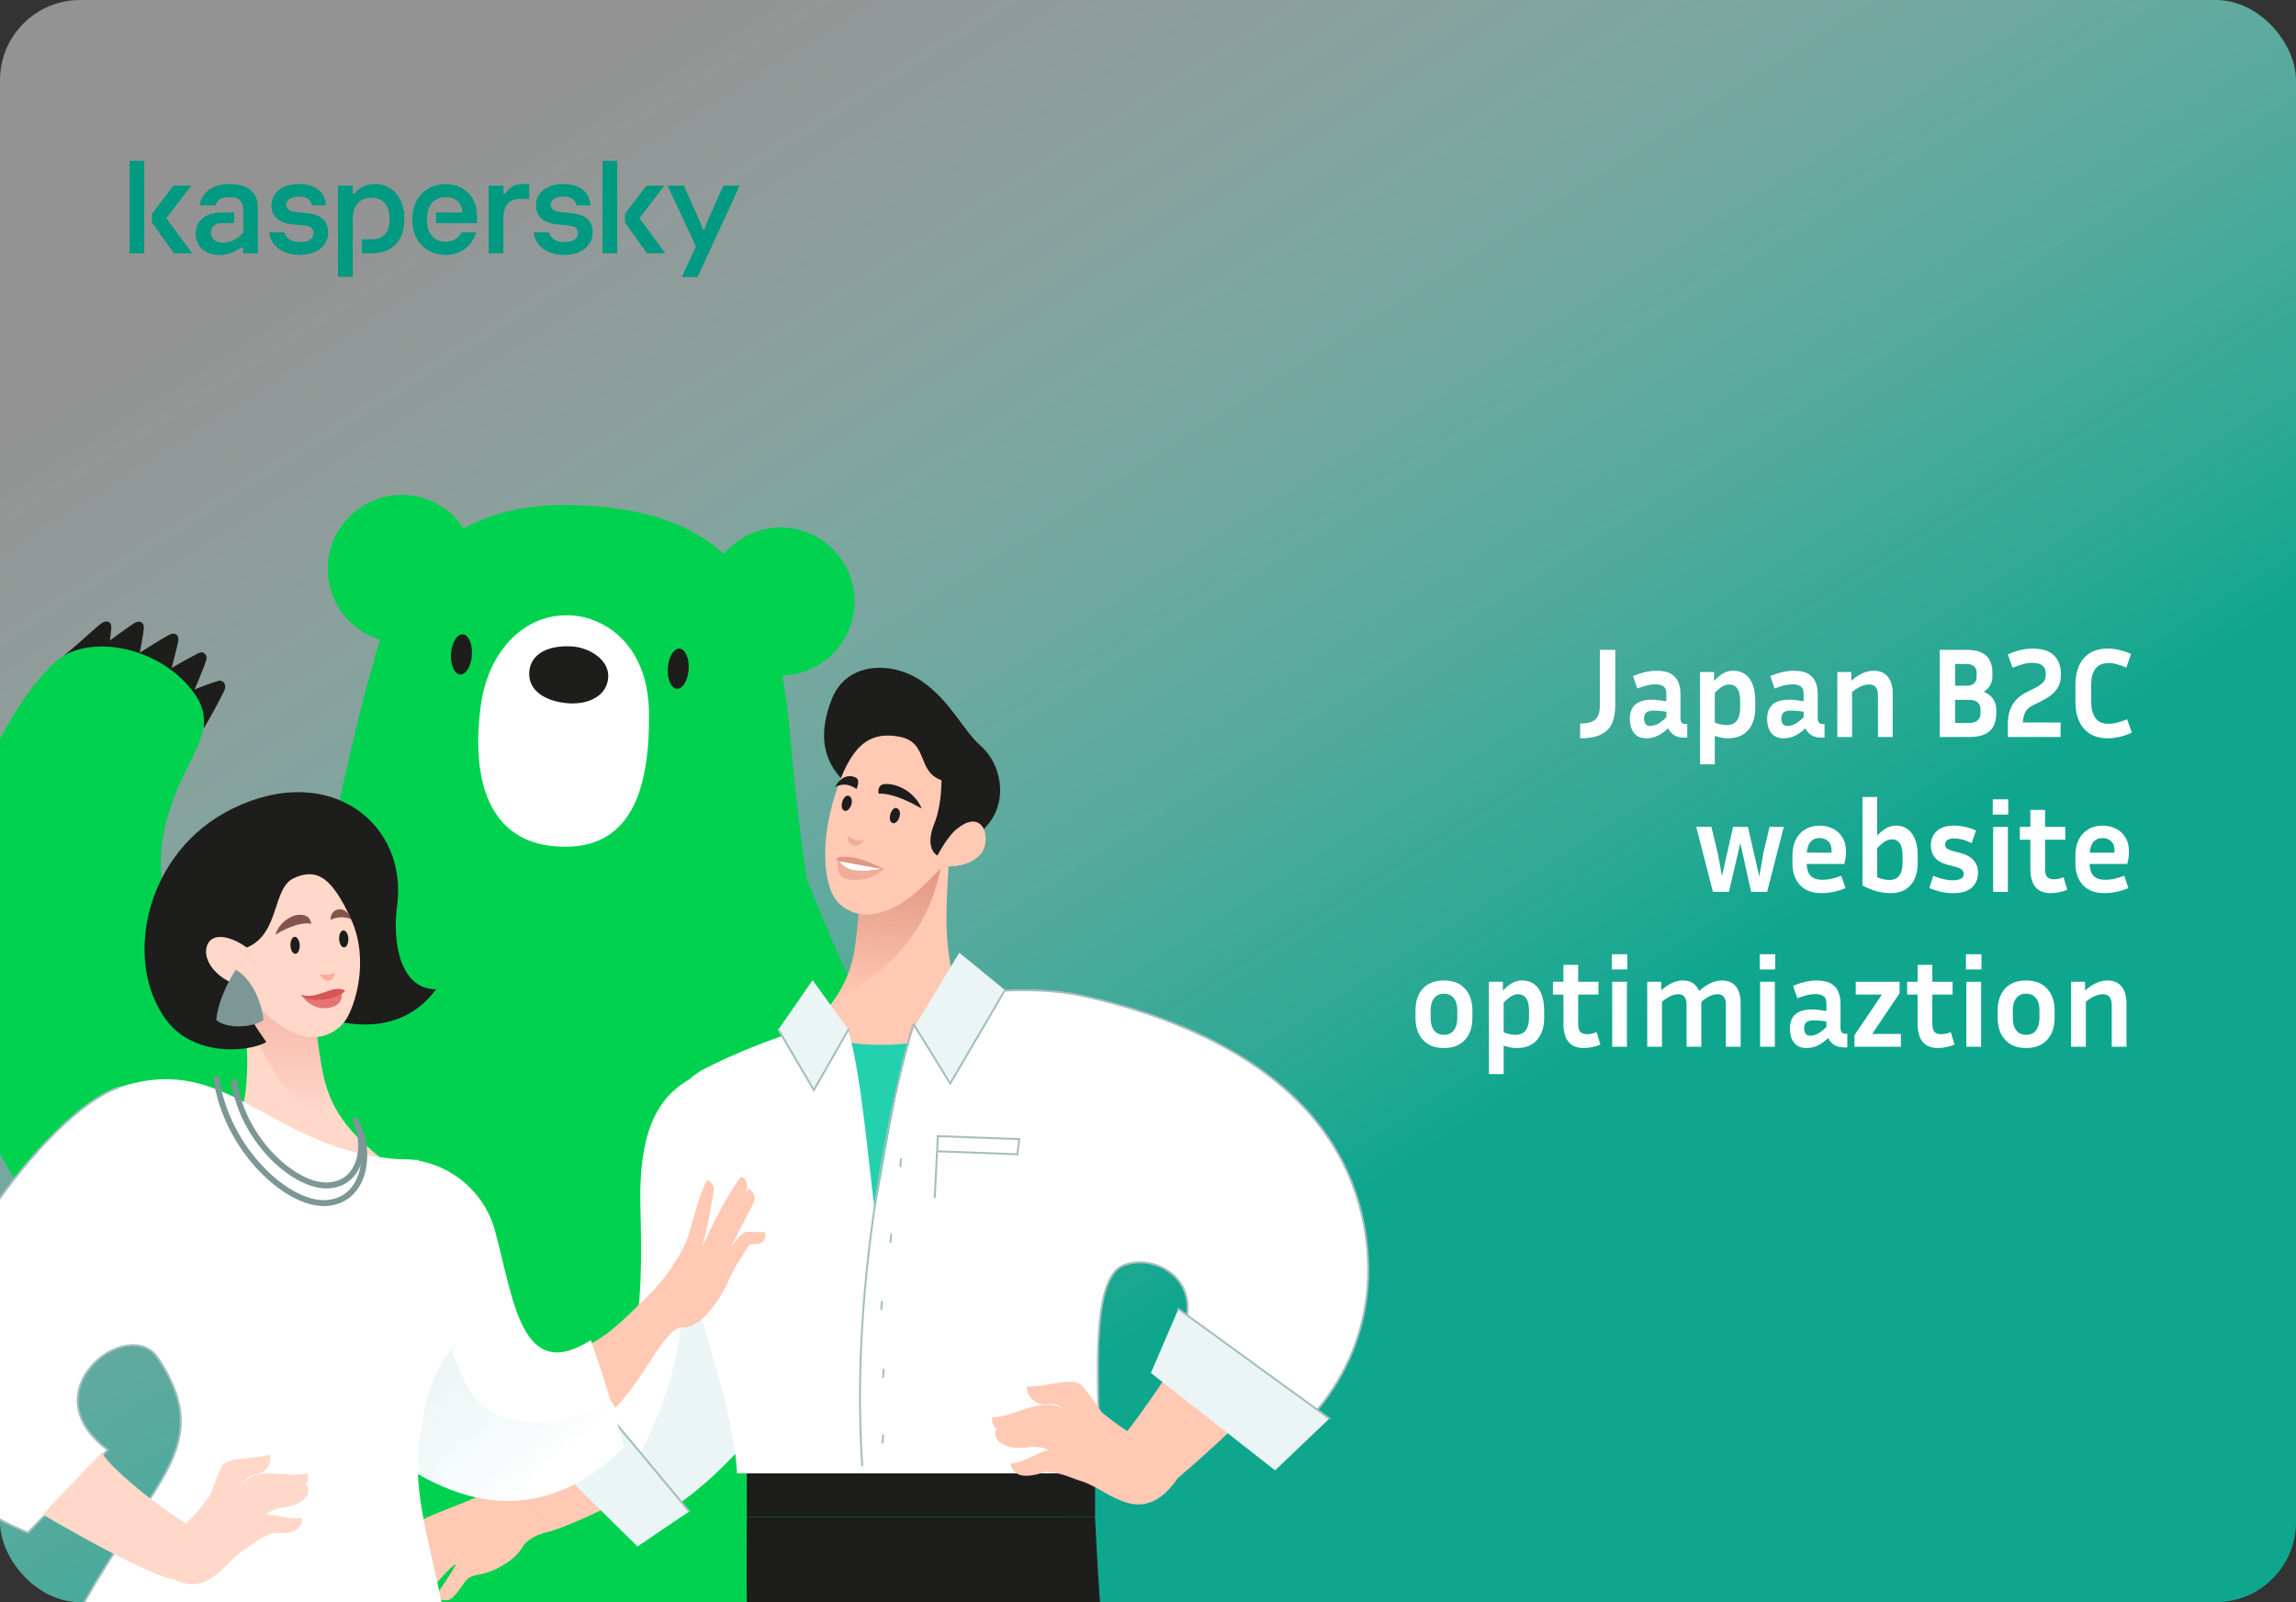 <svg width="430" height="300" viewBox="0 0 430 300" fill="none" xmlns="http://www.w3.org/2000/svg">
<rect x="0" y="0" width="430" height="300" fill="#333333" stroke="none"/>
<g clip-path="url(#clip0_1_14)">
<rect width="430" height="300" rx="15" fill="url(#paint0_linear_1_14)"/>
<g clip-path="url(#clip1_1_14)">
<path d="M74.045 120.345C81.666 120.998 88.376 115.345 89.032 107.716C89.688 100.088 84.039 93.371 76.418 92.718C68.797 92.064 62.087 97.717 61.431 105.346C60.775 112.974 66.424 119.691 74.045 120.345Z" fill="#00D250"/>
<path d="M179.699 391.168C179.699 395.821 176.674 397.195 172.167 397.195H124.793C118.867 397.195 114.306 394.453 115.218 388.063C115.232 387.942 115.251 387.809 115.265 387.677C116.037 381.156 118.941 368.545 112.174 362.491C109.87 360.492 106.168 359.405 102.433 359.358H102.312C98.537 359.384 94.774 360.464 92.443 362.491C85.677 368.55 88.581 381.168 89.348 387.677C89.362 387.802 89.381 387.93 89.395 388.056C90.314 394.443 85.746 397.186 79.82 397.186H32.446C27.939 397.186 24.907 395.814 24.907 391.16C24.907 386.507 28.277 378.468 36.327 373.149C36.5 373.035 36.661 372.922 36.82 372.808C37.133 372.581 37.445 372.349 37.739 372.102C44.612 366.409 40.2 355.434 37.085 337.38C33.871 318.745 33.608 301.342 33.615 285.318C33.795 281.226 34.056 277.251 34.347 273.467C37.81 229.59 53.846 191.055 60.944 161.062C65.626 141.262 67.055 133.906 69.887 124.205C72.348 114.8 76.341 105.831 84.152 100.673C90.184 96.327 98.506 93.859 110.528 94.731C122.56 95.441 130.496 98.975 135.901 104.074C142.965 110.21 145.758 119.625 146.966 129.271C148.498 139.258 148.145 144.734 151.153 164.849C155.712 195.322 166.782 229.586 170.244 273.467C170.545 277.259 170.791 281.218 170.976 285.311C170.99 301.328 170.718 318.743 167.506 337.38C164.394 355.434 159.989 366.404 166.86 372.102C167.154 372.349 167.459 372.583 167.779 372.808C167.938 372.929 168.106 373.035 168.271 373.149C176.322 378.475 179.699 386.516 179.699 391.168Z" fill="#00D250"/>
<path d="M150.099 258.195C161.207 270.821 166.346 302.432 169.098 310.276C170.749 314.989 179.607 315.794 187.723 311.903C192.377 309.67 195.873 306.745 197.985 302.924C199.558 300.078 200.444 292.646 200.235 288.733C199.769 261.575 193.049 238.443 171.8 204.76C161.846 188.975 160.778 188.445 151.158 164.856" fill="#00D250"/>
<path d="M150.099 258.196C161.207 270.821 166.346 302.432 169.098 310.276C170.749 314.989 179.607 315.794 187.723 311.903C192.377 309.67 195.873 306.745 197.985 302.925C199.558 300.078 200.444 292.646 200.235 288.733" stroke="#37B34A" stroke-width="1.107" stroke-miterlimit="10" stroke-linecap="round"/>
<path d="M145.008 126.438C152.63 127.092 159.339 121.439 159.995 113.81C160.651 106.182 155.003 99.465 147.381 98.811C139.76 98.158 133.05 103.811 132.394 111.439C131.741 119.068 137.387 125.785 145.008 126.438Z" fill="#00D250"/>
<path d="M11.909 122.784C13.603 121.555 18.183 117.235 19.069 116.664C20.045 116.037 20.938 116.423 20.848 117.571C20.758 118.72 20.343 121.998 20.343 121.998C18.001 121.801 15.372 121.742 11.909 122.784Z" fill="#1D1D1B"/>
<path d="M25.665 122.533C26.591 121.92 30.935 119.215 31.804 118.808C32.673 118.398 33.49 118.834 33.398 119.809C33.315 120.695 32.209 124.906 31.934 125.74C30.361 124.563 27.609 123.272 25.665 122.533Z" fill="#1D1D1B"/>
<path d="M18.752 121.275C19.633 120.591 24.438 117.079 25.276 116.61C26.108 116.136 26.96 116.508 26.937 117.491C26.92 118.381 26.122 122.661 25.921 123.513C24.263 122.455 20.743 121.863 18.752 121.275Z" fill="#1D1D1B"/>
<path d="M31.254 125.692C32.202 124.904 36.126 122.843 37.076 122.344C38.227 121.737 38.868 122.734 38.648 123.54C38.433 124.35 36.593 128.916 36.041 129.877C34.826 128.426 32.711 126.562 31.254 125.692Z" fill="#1D1D1B"/>
<path d="M34.837 129.754C37.481 128.625 39.847 127.796 40.886 127.483C41.594 127.275 42.611 127.961 41.962 129.394C41.313 130.827 38.854 135.284 38.163 136.381C38.331 134.517 37.13 131.912 34.837 129.754Z" fill="#1D1D1B"/>
<path d="M60.947 161.062C55.731 179.068 44.681 184.584 38.002 178.543C28.026 169.517 28.13 157.54 34.911 144.109C38.054 137.885 39.899 134.337 35.984 129.276C30.106 121.678 18.605 118.933 11.909 122.786C5.214 126.64 -12.795 154.433 -9.97 182.526C-7.144 210.62 5.235 227.118 23.209 246.411C29.731 253.411 36.062 258.193 34.511 271.52C52.977 285.851 72.232 190.467 60.947 161.062Z" fill="#00D250"/>
<path d="M107.179 115.239C112.733 115.604 121.437 120.159 121.55 133.687C121.671 148.105 118.085 159.405 104.337 158.502C90.096 157.567 88.445 143.515 90.065 131.958C91.437 122.127 98.056 114.64 107.179 115.239Z" fill="white"/>
<path d="M107.203 121.047C110.161 121.241 114.135 123.406 113.908 126.852C113.68 130.298 110.258 131.937 106.502 131.69C102.634 131.437 98.871 129.592 99.117 125.862C99.34 122.401 102.705 120.751 107.203 121.047Z" fill="#1D1D1B"/>
<path d="M127.268 121.449C128.351 121.52 129.111 123.261 128.976 125.336C128.838 127.41 127.851 129.035 126.776 128.966C125.693 128.895 124.933 127.155 125.068 125.08C125.205 123.003 126.193 121.378 127.268 121.449ZM84.469 122.411C84.332 124.486 85.099 126.226 86.177 126.297C87.255 126.368 88.242 124.744 88.377 122.667C88.514 120.592 87.747 118.851 86.67 118.78C85.592 118.711 84.604 120.336 84.469 122.411Z" fill="#1D1D1B"/>
<path d="M205.085 275.458H139.874V284.071H205.085V275.458Z" fill="#1D1D1B"/>
<path d="M139.874 284.071C139.874 284.071 139.825 286.852 139.825 295.538C139.825 304.225 140.821 346.538 141.584 357.353C143.946 390.771 167.853 468.237 167.853 468.237H184.365C184.365 468.237 172.036 392.678 171.446 384.274C171.015 378.135 169.391 335.858 168.948 315.778C171.347 322.435 186.1 387.535 188.708 397.009C191.895 408.587 214.546 471.915 214.546 471.915H231.095C231.095 471.915 223.91 435.471 215.642 395.2C208.911 362.41 208.419 323.69 207.705 318.559C206.131 307.264 205.085 284.071 205.085 284.071H139.874Z" fill="#1D1D1B"/>
<path d="M191.178 193.219C181.258 202.561 158.58 206.159 145.811 197.532C149.779 194.094 153.413 191.111 156.066 187.419C158.151 184.538 159.639 181.221 160.186 176.938C160.239 176.551 160.29 176.185 160.328 175.84C160.977 170.532 160.968 168.326 160.98 163.155C160.989 162.873 161.009 162.591 161.037 162.332C161.782 156.849 170.021 155.746 174.602 157.952C175.453 158.351 176.161 158.865 176.693 159.48C177.352 160.24 177.708 161.174 177.643 162.258C177.322 167.668 177.124 171.749 177.337 174.981C178.01 185.345 180.64 191.101 191.178 193.219Z" fill="#FFC9B4"/>
<path d="M176.651 159.475C174.591 176.947 163.038 183.46 156.055 187.429C158.139 184.548 159.627 181.23 160.174 176.947C160.228 176.56 160.279 176.195 160.317 175.85C160.933 170.538 160.738 168.334 160.968 163.165C160.977 162.882 160.997 162.6 161.026 162.342C161.77 156.858 170.01 155.755 174.591 157.961C175.409 158.356 176.128 158.872 176.651 159.475Z" fill="url(#paint1_linear_1_14)"/>
<path d="M181.244 157.869C184.314 155.424 186.363 153.526 187.086 150.113C187.809 146.7 186.779 142.381 183.563 139.554C180.348 136.727 178.121 131.389 172.678 127.579C167.234 123.769 158.635 123.769 155.805 130.845C152.974 137.921 154.717 142.275 156.893 144.996C159.07 147.718 160.159 147.282 162.914 147.913C169.113 149.333 165.854 159.818 170.495 161.468C175.136 163.119 178.192 160.3 181.244 157.869Z" fill="#1D1D1B"/>
<path d="M176.321 146.086C171.589 144.453 174.001 138.917 168.324 137.921C162.646 136.924 159.202 139.688 156.326 149.046C153.45 158.404 154.595 164.98 155.987 167.589C157.574 170.592 160.942 171.613 163.735 171.129C168.168 170.357 171.644 167.486 176.562 162.154C179.393 162.533 183.628 161.503 184.441 158.416C185.254 155.33 183.279 151.773 179.08 155.311C177.301 156.807 175.565 160.203 175.565 160.203C173.829 159.136 174.041 156.459 174.913 154.396C175.837 152.208 176.321 149.046 176.321 146.086Z" fill="#FFC9B4"/>
<path d="M156.945 161.006C156.945 161.006 156.146 164.1 158.721 164.627C161.296 165.153 163.75 164.272 165.589 162.775C165.589 162.775 162.212 162.424 160.005 161.973C157.797 161.521 156.945 161.006 156.945 161.006Z" fill="#F0AD9A"/>
<path d="M157.135 161.014C157.135 161.014 157.361 160.931 160.081 161.271C162.802 161.612 165.044 162.632 165.044 162.632C165.044 162.632 161.934 163.326 159.816 162.892C157.699 162.459 157.135 161.014 157.135 161.014Z" fill="white"/>
<path d="M156.577 160.931C156.882 160.376 157.471 160.305 159.532 160.535C161.593 160.765 163.984 161.975 165.773 162.813C165.773 162.813 161.881 162.165 159.858 161.751C157.835 161.337 157.062 161.371 156.577 160.931Z" fill="#E09782"/>
<path d="M158.8 156.46C158.8 156.46 159.158 156.942 160.08 157.218C161.063 157.459 161.872 157.274 161.872 157.274C161.872 157.274 161.001 158.671 159.756 158.298C158.48 157.862 158.8 156.46 158.8 156.46Z" fill="#F0AD9A"/>
<path d="M168.01 151.342C169.292 152.039 168.014 154.657 167.061 154.067C166.069 153.459 167.059 150.848 168.01 151.342Z" fill="#1D1D1B"/>
<path d="M159.002 149.037C160.283 149.734 159.005 152.352 158.052 151.762C157.06 151.153 158.051 148.543 159.002 149.037Z" fill="#1D1D1B"/>
<path d="M172.616 151.374C170.326 150.132 167.226 148.508 164.542 148.603C164.402 147.861 164.582 146.876 165.692 146.81C168.337 146.652 171.398 148.521 172.616 151.374Z" fill="#1D1D1B"/>
<path d="M160.252 145.593C161.068 145.983 160.61 147.166 160.442 147.724C159.035 146.887 158.046 146.595 156.41 147.344C157.361 145.556 158.848 144.923 160.252 145.593Z" fill="#1D1D1B"/>
<path d="M210.572 268.691C210.572 268.691 218.508 258.771 227.751 242.7C233.193 246.892 243.507 254.827 243.507 254.827C243.507 254.827 231.762 267.473 219.617 277.572C217.019 275.148 210.572 268.691 210.572 268.691Z" fill="#FFC9B4"/>
<path d="M96.513 277.004C91.962 279.55 82.166 283.16 80.093 284.106C78.02 285.052 77.299 286.207 76.056 288.397C74.814 290.587 71.845 294.41 69.451 296.993C70.192 297.514 70.913 297.832 71.621 297.901C71.164 298.457 70.712 298.974 70.295 299.427C71.926 300.572 73.422 300.792 75.043 299.397C76.448 300.261 77.761 300.359 79.173 299.138C81.119 297.457 83.848 293.536 85.521 292.804C84.399 294.76 82.832 297.154 81.466 298.946C83.008 299.819 84.034 300.05 85.262 298.576C87.459 295.941 87.033 295.246 89.831 294.768C92.629 294.289 96.361 292.172 97.795 289.73C99.229 287.287 103.102 286.72 103.102 286.72L96.513 277.004Z" fill="#FFC9B4"/>
<path d="M96.513 277.004C91.962 279.55 82.166 283.16 80.093 284.106C78.02 285.052 77.299 286.207 76.056 288.397C74.814 290.587 71.845 294.41 69.451 296.993C70.192 297.514 70.913 297.832 71.621 297.901C71.164 298.457 70.712 298.974 70.295 299.427C71.926 300.572 73.422 300.792 75.043 299.397C76.448 300.261 77.761 300.359 79.173 299.138C81.119 297.457 83.848 293.536 85.521 292.804C84.399 294.76 82.832 297.154 81.466 298.946C83.008 299.819 84.034 300.05 85.262 298.576C87.459 295.941 87.033 295.246 89.831 294.768C92.629 294.289 96.361 292.172 97.795 289.73C99.229 287.287 103.102 286.72 103.102 286.72L96.513 277.004Z" fill="#FFC9B4"/>
<path d="M96.555 288.327C92.486 293.205 88.006 291.206 86.045 291.572C84.083 291.938 82.018 294.196 80.297 294.66C77.673 295.372 76.563 293.167 76.563 293.167C78.789 291.72 80.275 289.645 82.462 287.817C83.968 286.559 87.977 282.923 92.192 281.715C96.427 280.497 99.201 285.159 96.555 288.327Z" fill="#FFC9B4"/>
<path d="M96.513 277.005C96.513 277.005 105.802 270.899 112.656 263.713C117.425 271.137 121.843 277.807 121.843 277.807C121.843 277.807 111.528 283.976 103.098 286.735C100.565 282.998 96.513 277.005 96.513 277.005Z" fill="#FFC9B4"/>
<path d="M155.366 238.478C154.234 254.626 136.843 277.417 121.206 285.094L113.804 281.363L105.651 270.206C119.941 259.319 120.468 246.923 119.941 225.911C119.498 208.413 125.148 202.678 134.307 199.973C138.386 198.768 141.731 198.889 144.46 199.993C155.18 204.321 156.391 223.878 155.366 238.478Z" fill="white"/>
<path d="M155.367 238.477C154.234 254.625 136.843 277.416 121.206 285.093L113.804 281.362C123.81 268.77 130.118 249.598 127.293 233.435C123.885 213.891 128.452 201.121 144.461 199.992C155.18 204.32 156.391 223.877 155.367 238.477Z" fill="#EBF5F5"/>
<path d="M129.084 283.008L119.394 289.568L99.916 270.409L109.02 258.922L129.084 283.008Z" fill="#EBF5F5"/>
<path d="M109.02 258.922L129.084 283.007" stroke="#A5BEBE" stroke-width="0.369" stroke-miterlimit="10" stroke-linecap="round"/>
<path d="M152.742 193.636C163.57 197.573 175.71 194.867 180.426 193.021C174.52 217.137 164.841 239.161 160.74 247.158C157.254 232.394 150.774 201.019 152.742 193.636Z" fill="#23D1AE"/>
<path d="M132.047 200.074C137.549 197.26 144.029 194.685 150.891 192.506C153.42 191.702 156.427 192.506 158.888 193.196C161.225 200.216 162.898 220.033 163.81 226.417C165.159 220.681 167.708 201.715 171.192 192.506C173.038 190.736 177.826 186.395 179.805 186.162C188.542 185.132 196.554 185.111 202.568 186.43C224.837 191.314 250.547 203.04 255.468 229.493C259.932 253.486 243.779 267.02 243.779 267.02L220.402 251.025C226.554 241.182 217.326 234.414 210.559 236.875C203.792 239.337 205.922 260.263 205.922 275.882C196.78 275.882 138.04 275.882 138.04 275.882C136.748 251.605 112.795 209.925 132.047 200.074Z" fill="white"/>
<path d="M205.922 275.882C205.922 260.263 203.792 239.337 210.559 236.875C217.326 234.414 226.554 241.182 220.402 251.025L243.779 267.02C243.779 267.02 259.932 253.486 255.468 229.493C250.547 203.04 224.837 191.314 202.568 186.43C196.554 185.111 188.542 185.132 179.805 186.162" stroke="#A5BEBE" stroke-width="0.369"/>
<path d="M152.187 183.544L158.894 192.782L152.419 204.112L145.768 192.782L152.187 183.544Z" fill="#EBF5F5"/>
<path d="M171.198 192.406L178.12 202.36L188.213 185.39L179.657 178.393L171.198 192.406Z" fill="#EBF5F5"/>
<path d="M158.894 192.782L152.419 204.112L145.768 192.782" stroke="#A5BEBE" stroke-width="0.369" stroke-miterlimit="10" stroke-linecap="round"/>
<path d="M175.497 215.571L190.539 216.131L190.88 213.298L175.641 212.733L175.067 224.149" stroke="#A5BEBE" stroke-width="0.369" stroke-miterlimit="10" stroke-linecap="round"/>
<path d="M168.738 217.014L168.636 218.383M166.892 231.163L166.79 232.532M165.166 243.751L165.064 245.12M165.487 256.478L165.385 257.846M165.383 268.749L165.281 270.118" stroke="#A5BEBE" stroke-width="0.369" stroke-miterlimit="10" stroke-linecap="round"/>
<path d="M188.214 185.389L177.966 202.864L171.151 191.853C171.11 191.786 171.014 191.78 170.991 191.856C170.122 194.807 158.764 234.292 161.481 274.395" stroke="#A5BEBE" stroke-width="0.369" stroke-miterlimit="10" stroke-linecap="round"/>
<path d="M220.7 245.091L215.544 257.083L238.796 275.317L248.975 265.622L220.7 245.091Z" fill="#EBF5F5"/>
<path d="M220.7 245.091L248.975 265.622" stroke="#A5BEBE" stroke-width="0.369" stroke-linecap="round"/>
<path d="M212.417 268.69C209.956 267.46 206.265 264.384 206.265 264.384C206.352 265.802 198.674 275.686 202.574 277.303C206.473 278.92 206.88 279.764 209.956 280.994C213.032 282.225 217.22 282.663 221.526 275.281L212.417 268.69Z" fill="#FFC9B4"/>
<path d="M209.742 269.891C208.957 268.14 204.585 261.751 202.795 259.623C200.997 257.491 195.998 259.852 192.315 259.608C192.197 261.387 193.916 263.351 196.412 262.899C198.908 262.448 201.519 266.036 202.908 268.263C205.004 271.612 209.742 269.891 209.742 269.891Z" fill="#FFC9B4"/>
<path d="M198.689 263.559C194.41 261.646 190.077 265.405 185.77 265.405C185.77 268.481 188.846 269.096 193.152 267.865C197.458 266.635 199.063 269.52 201.096 270.601C203.129 271.683 206.668 271.769 208.94 269.786C206.112 267.721 202.124 265.103 198.689 263.559Z" fill="#FFC9B4"/>
<path d="M199.294 267.809C195.017 265.887 189.53 267.809 186.454 267.809C185.795 270.344 189.53 271.589 192.606 270.974C195.683 270.359 198.863 272.923 200.905 273.997C202.938 275.078 206.476 275.165 208.749 273.182C205.912 271.116 202.738 269.353 199.294 267.809Z" fill="#FFC9B4"/>
<path d="M189.247 274.083C192.939 273.695 195.445 270.732 198.275 271.499C201.106 272.257 207.117 274.083 207.117 274.083C205.998 275.025 206.597 278.178 203.521 277.563C200.445 276.948 200.352 276.102 196.015 275.54C192.324 276.771 189.863 276.771 189.247 274.083Z" fill="#FFC9B4"/>
<path d="M60.382 200.494C62.162 210.271 68.523 214.681 75.934 220.463C63.52 229.826 43.786 227.41 33.294 218.533C43.786 215.832 46.13 209.885 46.302 199.421C46.352 196.155 45.93 192.053 45.322 186.628C44.544 179.688 58.395 177.972 58.859 186.642C59.153 192.21 59.26 194.361 60.382 200.494Z" fill="#FFD8C9"/>
<path d="M60.147 199.193C59.246 194.025 59.132 191.795 58.86 186.649C58.403 177.979 44.551 179.695 45.323 186.635C46.674 194.761 55.537 208.541 58.817 208.541C62.098 208.541 60.611 202.037 60.147 199.193Z" fill="url(#paint2_linear_1_14)"/>
<path d="M74.371 169.608C73.453 176.34 74.892 185.241 81.666 185.241C75.935 193.057 66.925 192.617 60.673 190.532C54.42 188.448 47.124 177.505 46.082 184.279C45.249 189.699 48.838 193.404 49.88 195.141C46.407 197.052 36.251 197.878 31.122 190.973C22.935 179.949 27.169 159.365 43.628 151.371C61.865 142.512 76.456 154.325 74.371 169.608Z" fill="#1D1D1B"/>
<path d="M45.031 184.6C47.369 188.059 52.213 192.72 56.572 193.959C59.328 194.741 62.837 193.815 64.753 190.973C66.413 188.506 69.287 179.925 65.767 172.163C62.128 164.139 59.28 162.526 55.091 164.398C50.903 166.269 52.486 174.819 46.233 177.425C42.188 174.572 38.924 174.881 38.612 177.809C38.327 180.431 41.001 183.515 45.031 184.6Z" fill="#FFD8C9"/>
<path d="M62.726 182.1C62.108 182.467 61.321 182.608 59.869 182.478C60.049 182.811 60.707 183.728 61.539 183.683C62.275 183.643 62.689 182.519 62.726 182.1Z" fill="#FBAB9C"/>
<path d="M62.073 188.595C64.066 188 63.954 186.991 64.016 185.885C63.12 186.097 62.856 186.635 61.573 186.836C60.696 186.974 57.878 187.295 56.351 186.245C57.642 188.099 59.759 189.286 62.073 188.595Z" fill="#E87373"/>
<path d="M60.873 185.756C60.095 186.041 57.806 186.877 56.351 186.246C57.383 187.603 60.556 187.258 61.795 186.934C63.034 186.611 64.168 186.086 64.641 185.567C63.689 184.73 61.914 185.375 60.873 185.756Z" fill="#D75555"/>
<path d="M55.421 171.365C54.443 171.516 52.142 172.85 51.599 175.029C53.756 173.577 56.974 172.52 58.302 173.012C58.01 171.103 56.399 171.213 55.421 171.365Z" fill="#83544D"/>
<path d="M63.669 170.262C64.547 170.264 65.421 170.98 65.767 172.125C64.541 171.55 62.961 171.69 61.905 172.26C61.911 170.83 62.791 170.26 63.669 170.262Z" fill="#83544D"/>
<path d="M54.398 177.038C54.365 176.159 54.727 175.435 55.204 175.419C55.681 175.404 56.096 176.104 56.128 176.983C56.161 177.862 55.8 178.586 55.322 178.602C54.846 178.616 54.431 177.916 54.398 177.038Z" fill="#1D1D1B"/>
<path d="M63.511 175.832C63.477 174.954 63.839 174.229 64.317 174.214C64.793 174.198 65.209 174.898 65.241 175.778C65.274 176.656 64.912 177.381 64.435 177.396C63.958 177.41 63.543 176.71 63.511 175.832Z" fill="#1D1D1B"/>
<path d="M40.501 190.972C40.918 186.804 43.28 182.983 44.148 181.593C46.233 182.635 48.838 186.283 49.359 190.972C47.275 192.536 42.168 192.64 40.501 190.972Z" fill="#7D9696"/>
<path d="M78.718 289.119C83.36 297.217 85.254 310.223 83.692 328.724C82.994 336.921 74.553 367.309 63.884 398.306C53.604 428.173 45.494 458.826 45.494 458.826H33.696C34.627 447.848 34.782 431.541 38.083 410.625C39.39 402.361 42.548 395.115 43.888 386.951C47.688 363.808 52.296 337.664 52.673 334.274C52.939 331.903 53.803 325.411 51.067 325.411C49.505 325.411 47.167 329.577 45.118 334.008C44.431 335.481 36.576 354.979 28.689 379.107C26.329 386.319 21.964 395.248 19.571 402.826C9.213 435.695 1.525 466.969 1.525 466.969H-10.273C-9.941 459.026 -9.553 438.609 -6.762 417.228C-5.731 409.351 -2.452 402.937 -1.477 394.683C1.769 367.287 8.305 339.979 9.789 327.184C11.672 310.832 24.435 289.119 24.435 289.119H78.718Z" fill="#FFCDC5"/>
<path d="M108.649 252.466C113.486 250.885 117.937 245.911 121.199 242.813C124.459 239.713 127.893 234.72 129.007 231.124C130.124 227.53 130.9 223.753 132.41 221.033C133.229 221.228 133.884 221.958 133.668 223.139C133.258 225.393 132.982 226.868 132.788 228.015C132.592 229.158 131.701 232.878 131.47 233.561C133.263 229.668 136.339 223.38 138.801 220.327C139.63 220.528 139.945 221.454 139.917 222.285C139.893 222.996 139.577 223.593 139.577 223.593L140.233 222.548C140.233 222.548 141.884 223.587 141.155 225.203C140.359 226.962 137.87 231.274 136.901 233.549C138.234 231.543 139.005 231.079 139.69 230.639C140.499 230.634 142.431 230.722 143.24 230.717C143.686 231.947 142.844 232.584 142.345 232.8C141.617 233.123 140.648 232.811 140.313 233.146C139.627 234.249 137.451 237.307 136.475 239.726C135.5 242.145 131.653 248.702 127.902 248.57C124.463 248.448 121.388 257.202 115.237 263.638L108.649 252.466Z" fill="#FFC9B4"/>
<path d="M92.664 230.295C89.371 218.355 73.623 211.423 61.983 223.032C50.343 234.64 62.575 266.913 78.41 276.061C94.244 285.21 107.189 280.714 116.881 270.949C116.881 270.949 113.587 259.009 110.639 250.931C97.489 259.338 96.165 242.987 92.664 230.295Z" fill="white"/>
<path fill-rule="evenodd" clip-rule="evenodd" d="M114.467 262.64C108.696 265.405 98.208 268.542 91.4 263.954C86.894 260.917 85.107 254.487 83.18 247.559C81.059 239.929 78.77 231.694 72.495 226.718C68.566 224.578 64.814 223.658 61.33 223.733C50.821 235.888 62.883 267.091 78.41 276.061C94.244 285.21 107.189 280.714 116.881 270.949C116.881 270.949 115.87 267.283 114.467 262.64Z" fill="url(#paint3_linear_1_14)"/>
<path fill-rule="evenodd" clip-rule="evenodd" d="M83.18 247.559C85.107 254.487 86.894 260.917 91.4 263.954C98.208 268.542 108.696 265.405 114.467 262.64C115.87 267.283 116.881 270.949 116.881 270.949C107.189 280.714 94.244 285.21 78.41 276.061C62.883 267.091 50.821 235.888 61.33 223.733C64.814 223.658 68.566 224.578 72.495 226.718C78.77 231.694 81.059 239.929 83.18 247.559Z" fill="url(#paint4_linear_1_14)"/>
<path d="M70.586 402.756C99.39 312.468 76.173 294.743 78.415 271.479C80.656 248.214 88.866 255.969 84.988 242.121C83.184 235.676 78.415 228.272 78.415 217.195C50.986 217.195 43.945 196.31 22.198 203.64C8.769 208.166 -16.022 242.121 -14.716 260.4C-13.411 278.679 -1.422 284.219 5.225 286.988L20.181 271.479C5.225 260.4 24.173 246.093 29.597 254.307C48.984 283.664 -3.638 279.787 -8.069 402.756H70.586Z" fill="white"/>
<path d="M70.587 402.756H-8.069C-3.638 279.787 48.984 283.664 29.597 254.307C24.173 246.093 5.225 260.4 20.181 271.478L5.225 286.988C-1.422 284.218 -13.411 278.679 -14.716 260.4C-16.022 242.121 8.769 208.166 22.198 203.64" stroke="#A5BEBE" stroke-width="0.369"/>
<path d="M43.857 202.571C45.518 213.649 55.378 222.401 61.582 221.958C67.785 221.515 68.783 214.203 66.567 209.772" stroke="#7D9696" stroke-width="1.107" stroke-linecap="round"/>
<path d="M40.533 202.017C42.468 215.3 53.949 225.794 61.172 225.262C68.396 224.731 69.557 215.964 66.977 210.651" stroke="#7D9696" stroke-width="1.107" stroke-linecap="round"/>
<path d="M35.152 284.946C37.003 283.299 39.491 279.76 39.491 279.76C39.747 281.013 48.739 287.806 45.728 290.126C42.717 292.445 42.561 293.274 40.175 295.065C37.79 296.856 34.252 298.218 28.778 292.81L35.152 284.946Z" fill="#FFD8C9"/>
<path d="M37.759 285.362C38.031 283.656 40.334 277.077 41.392 274.808C42.454 272.533 47.354 273.413 50.498 272.338C51.018 273.857 49.984 275.967 47.708 276.16C45.433 276.353 44.004 280.084 43.319 282.345C42.281 285.748 37.759 285.362 37.759 285.362Z" fill="#FFD8C9"/>
<path d="M45.883 277.267C49.155 274.6 53.803 276.852 57.547 275.843C58.268 278.517 55.738 279.773 51.706 279.713C47.674 279.652 46.955 282.537 45.442 283.953C43.928 285.37 40.872 286.274 38.431 285.083C40.406 282.625 43.259 279.414 45.883 277.267Z" fill="#FFD8C9"/>
<path d="M46.353 281.103C49.622 278.429 54.842 278.814 57.516 278.093C58.683 280.143 55.728 282.1 52.91 282.287C50.091 282.473 47.928 285.448 46.404 286.86C44.891 288.277 41.834 289.181 39.394 287.99C41.376 285.529 43.722 283.253 46.353 281.103Z" fill="#FFD8C9"/>
<path d="M56.558 284.202C53.258 284.73 50.385 282.742 48.104 284.072C45.821 285.395 41.023 288.391 41.023 288.391C42.216 288.948 42.435 291.83 44.965 290.574C47.495 289.318 47.377 288.56 51.016 287.055C54.514 287.26 56.653 286.683 56.558 284.202Z" fill="#FFD8C9"/>
<path d="M32.367 295.766C25.72 294.104 7.994 283.58 7.994 283.58L19.073 271.947C20.735 275.271 32.324 284.221 36.798 286.349C36.798 286.349 38.46 292.996 32.367 295.766Z" fill="#FFD8C9"/>
</g>
<path d="M295.929 138.24V135.48C297.225 135.48 298.161 135.24 298.737 134.76C299.329 134.264 299.625 133.392 299.625 132.144V121.68H302.505V132.144C302.505 133.392 302.313 134.472 301.929 135.384C301.545 136.296 300.873 137 299.913 137.496C298.969 137.992 297.641 138.24 295.929 138.24ZM315.44 138.12C314.624 138.12 313.968 137.952 313.472 137.616C312.992 137.28 312.64 136.864 312.416 136.368C311.728 137.008 311.064 137.48 310.424 137.784C309.784 138.088 309.096 138.24 308.36 138.24C307.288 138.24 306.496 137.896 305.984 137.208C305.488 136.52 305.24 135.648 305.24 134.592C305.24 133.888 305.368 133.272 305.624 132.744C305.896 132.2 306.336 131.776 306.944 131.472C307.552 131.168 308.384 131.016 309.44 131.016C309.856 131.016 310.288 131.048 310.736 131.112C311.184 131.16 311.632 131.224 312.08 131.304V129.888C312.08 129.216 311.896 128.76 311.528 128.52C311.16 128.264 310.664 128.136 310.04 128.136C309.56 128.136 309.032 128.2 308.456 128.328C307.896 128.456 307.288 128.656 306.632 128.928L305.84 126.576C307.456 125.92 308.92 125.592 310.232 125.592C311.416 125.592 312.328 125.792 312.968 126.192C313.624 126.592 314.08 127.12 314.336 127.776C314.592 128.432 314.72 129.136 314.72 129.888V134.568C314.72 134.808 314.784 135.04 314.912 135.264C315.056 135.472 315.328 135.576 315.728 135.576H315.992V138.12H315.44ZM307.904 134.544C307.904 134.976 308 135.32 308.192 135.576C308.384 135.816 308.664 135.936 309.032 135.936C309.4 135.936 309.816 135.84 310.28 135.648C310.744 135.456 311.344 135.008 312.08 134.304V133.272C311.248 133.128 310.432 133.056 309.632 133.056C309.008 133.056 308.56 133.184 308.288 133.44C308.032 133.696 307.904 134.064 307.904 134.544ZM323.596 138.24C323.196 138.24 322.788 138.2 322.372 138.12C321.972 138.04 321.564 137.928 321.148 137.784V143.112H318.388V125.832H321.004V127.488C321.756 126.736 322.396 126.232 322.924 125.976C323.452 125.72 324.004 125.592 324.58 125.592C325.908 125.592 326.932 126.088 327.652 127.08C328.372 128.072 328.732 129.464 328.732 131.256V132.552C328.732 134.296 328.292 135.68 327.412 136.704C326.532 137.728 325.26 138.24 323.596 138.24ZM323.836 128.16C323.468 128.16 323.076 128.272 322.66 128.496C322.26 128.704 321.756 129.112 321.148 129.72V135.288C321.932 135.608 322.652 135.768 323.308 135.768C324.236 135.768 324.9 135.48 325.3 134.904C325.7 134.328 325.9 133.544 325.9 132.552V131.256C325.9 130.184 325.716 129.4 325.348 128.904C324.996 128.408 324.492 128.16 323.836 128.16ZM341.151 138.12C340.335 138.12 339.679 137.952 339.183 137.616C338.703 137.28 338.351 136.864 338.127 136.368C337.439 137.008 336.775 137.48 336.135 137.784C335.495 138.088 334.807 138.24 334.071 138.24C332.999 138.24 332.207 137.896 331.695 137.208C331.199 136.52 330.951 135.648 330.951 134.592C330.951 133.888 331.079 133.272 331.335 132.744C331.607 132.2 332.047 131.776 332.655 131.472C333.263 131.168 334.095 131.016 335.151 131.016C335.567 131.016 335.999 131.048 336.447 131.112C336.895 131.16 337.343 131.224 337.791 131.304V129.888C337.791 129.216 337.607 128.76 337.239 128.52C336.871 128.264 336.375 128.136 335.751 128.136C335.271 128.136 334.743 128.2 334.167 128.328C333.607 128.456 332.999 128.656 332.343 128.928L331.551 126.576C333.167 125.92 334.631 125.592 335.943 125.592C337.127 125.592 338.039 125.792 338.679 126.192C339.335 126.592 339.791 127.12 340.047 127.776C340.303 128.432 340.431 129.136 340.431 129.888V134.568C340.431 134.808 340.495 135.04 340.623 135.264C340.767 135.472 341.039 135.576 341.439 135.576H341.703V138.12H341.151ZM333.615 134.544C333.615 134.976 333.711 135.32 333.903 135.576C334.095 135.816 334.375 135.936 334.743 135.936C335.111 135.936 335.527 135.84 335.991 135.648C336.455 135.456 337.055 135.008 337.791 134.304V133.272C336.959 133.128 336.143 133.056 335.343 133.056C334.719 133.056 334.271 133.184 333.999 133.44C333.743 133.696 333.615 134.064 333.615 134.544ZM350.051 128.16C349.651 128.16 349.195 128.256 348.683 128.448C348.171 128.64 347.563 129.016 346.859 129.576V138H344.099V125.832H346.715V127.464C347.467 126.808 348.179 126.336 348.851 126.048C349.523 125.744 350.203 125.592 350.891 125.592C352.059 125.592 352.947 125.968 353.555 126.72C354.163 127.456 354.467 128.496 354.467 129.84V138H351.707V130.176C351.707 128.832 351.155 128.16 350.051 128.16ZM363.279 138V121.68H368.247C369.463 121.68 370.423 121.856 371.127 122.208C371.847 122.56 372.359 123.056 372.663 123.696C372.983 124.336 373.143 125.088 373.143 125.952V126.624C373.143 127.888 372.599 128.856 371.511 129.528C372.279 129.832 372.863 130.272 373.263 130.848C373.663 131.424 373.863 132.112 373.863 132.912V133.584C373.863 134.464 373.703 135.24 373.383 135.912C373.063 136.568 372.535 137.08 371.799 137.448C371.063 137.816 370.079 138 368.847 138H363.279ZM368.247 124.32H366.159V128.4H368.247C368.887 128.4 369.367 128.256 369.687 127.968C370.023 127.664 370.191 127.256 370.191 126.744V125.952C370.191 125.44 370.023 125.04 369.687 124.752C369.367 124.464 368.887 124.32 368.247 124.32ZM368.847 131.04H366.159V135.36H368.847C369.519 135.36 370.031 135.2 370.383 134.88C370.735 134.56 370.911 134.128 370.911 133.584V132.792C370.911 132.248 370.735 131.824 370.383 131.52C370.031 131.2 369.519 131.04 368.847 131.04ZM385.911 138H376.023V135.72C376.023 134.568 376.175 133.608 376.479 132.84C376.783 132.056 377.191 131.416 377.703 130.92C378.215 130.408 378.775 130 379.383 129.696L381.015 128.88C381.639 128.56 382.143 128.224 382.527 127.872C382.927 127.504 383.127 127.032 383.127 126.456V126.024C383.127 125.432 382.919 124.968 382.503 124.632C382.103 124.28 381.455 124.104 380.559 124.104C380.015 124.104 379.463 124.184 378.903 124.344C378.359 124.504 377.695 124.728 376.911 125.016L376.023 122.544C376.919 122.144 377.735 121.864 378.471 121.704C379.223 121.528 379.951 121.44 380.655 121.44C381.951 121.44 382.983 121.648 383.751 122.064C384.535 122.48 385.095 123.04 385.431 123.744C385.783 124.432 385.959 125.192 385.959 126.024V126.456C385.959 127.32 385.783 128.056 385.431 128.664C385.095 129.272 384.647 129.784 384.087 130.2C383.527 130.616 382.919 130.984 382.263 131.304L380.631 132.12C380.039 132.408 379.599 132.808 379.311 133.32C379.039 133.832 378.887 134.488 378.855 135.288H385.911V138ZM391.644 131.544C391.644 132.712 391.9 133.672 392.412 134.424C392.924 135.16 393.764 135.528 394.932 135.528C395.412 135.528 395.908 135.464 396.42 135.336C396.948 135.208 397.596 134.992 398.364 134.688L399.252 137.184C398.388 137.568 397.588 137.84 396.852 138C396.132 138.16 395.436 138.24 394.764 138.24C393.42 138.24 392.292 137.952 391.38 137.376C390.484 136.8 389.812 136.008 389.364 135C388.916 133.992 388.692 132.84 388.692 131.544V128.112C388.692 126.816 388.916 125.664 389.364 124.656C389.812 123.648 390.484 122.864 391.38 122.304C392.292 121.728 393.42 121.44 394.764 121.44C395.42 121.44 396.1 121.52 396.804 121.68C397.508 121.824 398.276 122.08 399.108 122.448L398.22 124.992C397.484 124.688 396.868 124.472 396.372 124.344C395.876 124.216 395.396 124.152 394.932 124.152C393.764 124.152 392.924 124.52 392.412 125.256C391.9 125.992 391.644 126.944 391.644 128.112V131.544ZM334.071 154.832L330.951 167H327.951L325.935 157.856L323.799 167H320.799L317.679 154.832H320.511L321.687 159.656L322.503 164.048L324.567 154.832H327.351L329.487 164.144L330.255 159.68L331.407 154.832H334.071ZM345.628 166.304C344.796 166.64 344.012 166.88 343.276 167.024C342.54 167.168 341.844 167.24 341.188 167.24C339.38 167.24 338.012 166.728 337.084 165.704C336.156 164.68 335.692 163.32 335.692 161.624V160.184C335.692 159.048 335.9 158.064 336.316 157.232C336.732 156.4 337.324 155.752 338.092 155.288C338.86 154.824 339.764 154.592 340.804 154.592C341.652 154.592 342.444 154.768 343.18 155.12C343.932 155.456 344.54 155.992 345.004 156.728C345.484 157.448 345.724 158.376 345.724 159.512C345.724 159.848 345.7 160.208 345.652 160.592C345.604 160.96 345.524 161.352 345.412 161.768H338.356C338.388 162.76 338.636 163.504 339.1 164C339.564 164.496 340.308 164.744 341.332 164.744C341.876 164.744 342.436 164.68 343.012 164.552C343.604 164.424 344.212 164.232 344.836 163.976L345.628 166.304ZM340.804 156.92C340.068 156.92 339.492 157.16 339.076 157.64C338.676 158.104 338.444 158.776 338.38 159.656H342.988C343.004 159.576 343.012 159.504 343.012 159.44C343.012 159.36 343.012 159.288 343.012 159.224C343.012 158.456 342.796 157.88 342.364 157.496C341.932 157.112 341.412 156.92 340.804 156.92ZM359.152 161.552C359.152 163.296 358.72 164.68 357.856 165.704C356.992 166.728 355.728 167.24 354.064 167.24C352.336 167.24 350.584 166.76 348.808 165.8V149.24H351.568V156.44C352.304 155.704 352.936 155.216 353.464 154.976C353.992 154.72 354.536 154.592 355.096 154.592C356.376 154.592 357.368 155.088 358.072 156.08C358.792 157.072 359.152 158.464 359.152 160.256V161.552ZM354.352 157.16C353.968 157.16 353.56 157.272 353.128 157.496C352.712 157.72 352.192 158.16 351.568 158.816V164.264C352 164.44 352.392 164.568 352.744 164.648C353.112 164.728 353.472 164.768 353.824 164.768C354.72 164.768 355.36 164.48 355.744 163.904C356.128 163.328 356.32 162.544 356.32 161.552V160.256C356.32 159.184 356.144 158.4 355.792 157.904C355.456 157.408 354.976 157.16 354.352 157.16ZM365.742 164.84C366.334 164.84 366.822 164.744 367.206 164.552C367.59 164.344 367.782 164.04 367.782 163.64C367.782 163.288 367.654 163.016 367.398 162.824C367.158 162.616 366.718 162.432 366.078 162.272L364.71 161.912C363.654 161.64 362.87 161.184 362.358 160.544C361.862 159.904 361.614 159.144 361.614 158.264C361.614 157.224 361.974 156.352 362.694 155.648C363.414 154.944 364.526 154.592 366.03 154.592C366.638 154.592 367.278 154.664 367.95 154.808C368.622 154.952 369.326 155.184 370.062 155.504L369.27 157.856C368.598 157.536 367.99 157.312 367.446 157.184C366.902 157.056 366.422 156.992 366.006 156.992C364.87 156.992 364.302 157.376 364.302 158.144C364.302 158.448 364.398 158.688 364.59 158.864C364.798 159.04 365.174 159.2 365.718 159.344L367.086 159.704C368.254 160.008 369.102 160.472 369.63 161.096C370.174 161.72 370.446 162.504 370.446 163.448C370.446 164.568 370.062 165.48 369.294 166.184C368.542 166.888 367.35 167.24 365.718 167.24C364.326 167.24 362.862 166.92 361.326 166.28L362.07 164C362.822 164.304 363.502 164.52 364.11 164.648C364.718 164.776 365.262 164.84 365.742 164.84ZM376.111 152.528H373.207V149.672H376.111V152.528ZM376.039 167H373.279V154.832H376.039V167ZM387.161 166.592C386.745 166.784 386.265 166.936 385.721 167.048C385.177 167.176 384.625 167.24 384.065 167.24C383.137 167.24 382.393 167.048 381.833 166.664C381.273 166.28 380.865 165.744 380.609 165.056C380.369 164.368 380.249 163.584 380.249 162.704V157.232H378.281V154.832H380.249V151.664H383.009V154.832H386.801V157.232H383.009V162.704C383.009 163.44 383.145 163.952 383.417 164.24C383.705 164.512 384.113 164.648 384.641 164.648C384.897 164.648 385.169 164.624 385.457 164.576C385.761 164.512 386.097 164.408 386.465 164.264L387.161 166.592ZM398.62 166.304C397.788 166.64 397.004 166.88 396.268 167.024C395.532 167.168 394.836 167.24 394.18 167.24C392.372 167.24 391.004 166.728 390.076 165.704C389.148 164.68 388.684 163.32 388.684 161.624V160.184C388.684 159.048 388.892 158.064 389.308 157.232C389.724 156.4 390.316 155.752 391.084 155.288C391.852 154.824 392.756 154.592 393.796 154.592C394.644 154.592 395.436 154.768 396.172 155.12C396.924 155.456 397.532 155.992 397.996 156.728C398.476 157.448 398.716 158.376 398.716 159.512C398.716 159.848 398.692 160.208 398.644 160.592C398.596 160.96 398.516 161.352 398.404 161.768H391.348C391.38 162.76 391.628 163.504 392.092 164C392.556 164.496 393.3 164.744 394.324 164.744C394.868 164.744 395.428 164.68 396.004 164.552C396.596 164.424 397.204 164.232 397.828 163.976L398.62 166.304ZM393.796 156.92C393.06 156.92 392.484 157.16 392.068 157.64C391.668 158.104 391.436 158.776 391.372 159.656H395.98C395.996 159.576 396.004 159.504 396.004 159.44C396.004 159.36 396.004 159.288 396.004 159.224C396.004 158.456 395.788 157.88 395.356 157.496C394.924 157.112 394.404 156.92 393.796 156.92ZM275.754 189.184V190.624C275.754 192.32 275.29 193.68 274.362 194.704C273.434 195.728 272.122 196.24 270.426 196.24C268.73 196.24 267.418 195.728 266.49 194.704C265.562 193.68 265.098 192.32 265.098 190.624V189.184C265.098 187.488 265.554 186.136 266.466 185.128C267.394 184.104 268.714 183.592 270.426 183.592C272.138 183.592 273.45 184.104 274.362 185.128C275.29 186.136 275.754 187.488 275.754 189.184ZM272.922 189.184C272.922 188.208 272.706 187.448 272.274 186.904C271.842 186.344 271.226 186.064 270.426 186.064C269.626 186.064 269.01 186.344 268.578 186.904C268.146 187.448 267.93 188.208 267.93 189.184V190.624C267.93 191.6 268.146 192.368 268.578 192.928C269.01 193.488 269.626 193.768 270.426 193.768C271.226 193.768 271.842 193.488 272.274 192.928C272.706 192.368 272.922 191.6 272.922 190.624V189.184ZM284.057 196.24C283.657 196.24 283.249 196.2 282.833 196.12C282.433 196.04 282.025 195.928 281.609 195.784V201.112H278.849V183.832H281.465V185.488C282.217 184.736 282.857 184.232 283.385 183.976C283.913 183.72 284.465 183.592 285.041 183.592C286.369 183.592 287.393 184.088 288.113 185.08C288.833 186.072 289.193 187.464 289.193 189.256V190.552C289.193 192.296 288.753 193.68 287.873 194.704C286.993 195.728 285.721 196.24 284.057 196.24ZM284.297 186.16C283.929 186.16 283.537 186.272 283.121 186.496C282.721 186.704 282.217 187.112 281.609 187.72V193.288C282.393 193.608 283.113 193.768 283.769 193.768C284.697 193.768 285.361 193.48 285.761 192.904C286.161 192.328 286.361 191.544 286.361 190.552V189.256C286.361 188.184 286.177 187.4 285.809 186.904C285.457 186.408 284.953 186.16 284.297 186.16ZM299.716 195.592C299.3 195.784 298.82 195.936 298.276 196.048C297.732 196.176 297.18 196.24 296.62 196.24C295.692 196.24 294.948 196.048 294.388 195.664C293.828 195.28 293.42 194.744 293.164 194.056C292.924 193.368 292.804 192.584 292.804 191.704V186.232H290.836V183.832H292.804V180.664H295.564V183.832H299.356V186.232H295.564V191.704C295.564 192.44 295.7 192.952 295.972 193.24C296.26 193.512 296.668 193.648 297.196 193.648C297.452 193.648 297.724 193.624 298.012 193.576C298.316 193.512 298.652 193.408 299.02 193.264L299.716 195.592ZM304.767 181.528H301.863V178.672H304.767V181.528ZM304.695 196H301.935V183.832H304.695V196ZM311.258 187.576V196H308.498V183.832H311.114V185.44C311.866 184.784 312.562 184.312 313.202 184.024C313.842 183.736 314.498 183.592 315.17 183.592C316.658 183.592 317.674 184.248 318.218 185.56C319.018 184.856 319.762 184.352 320.45 184.048C321.138 183.744 321.834 183.592 322.538 183.592C323.658 183.592 324.514 183.968 325.106 184.72C325.698 185.456 325.994 186.496 325.994 187.84V196H323.234V188.176C323.234 186.832 322.722 186.16 321.698 186.16C321.298 186.16 320.858 186.256 320.378 186.448C319.898 186.64 319.314 187.016 318.626 187.576V196H315.866V188.176C315.866 186.832 315.354 186.16 314.33 186.16C313.93 186.16 313.49 186.256 313.01 186.448C312.53 186.64 311.946 187.016 311.258 187.576ZM332.47 181.528H329.566V178.672H332.47V181.528ZM332.398 196H329.638V183.832H332.398V196ZM345.417 196.12C344.601 196.12 343.945 195.952 343.449 195.616C342.969 195.28 342.617 194.864 342.393 194.368C341.705 195.008 341.041 195.48 340.401 195.784C339.761 196.088 339.073 196.24 338.337 196.24C337.265 196.24 336.473 195.896 335.961 195.208C335.465 194.52 335.217 193.648 335.217 192.592C335.217 191.888 335.345 191.272 335.601 190.744C335.873 190.2 336.313 189.776 336.921 189.472C337.529 189.168 338.361 189.016 339.417 189.016C339.833 189.016 340.265 189.048 340.713 189.112C341.161 189.16 341.609 189.224 342.057 189.304V187.888C342.057 187.216 341.873 186.76 341.505 186.52C341.137 186.264 340.641 186.136 340.017 186.136C339.537 186.136 339.009 186.2 338.433 186.328C337.873 186.456 337.265 186.656 336.609 186.928L335.817 184.576C337.433 183.92 338.897 183.592 340.209 183.592C341.393 183.592 342.305 183.792 342.945 184.192C343.601 184.592 344.057 185.12 344.313 185.776C344.569 186.432 344.697 187.136 344.697 187.888V192.568C344.697 192.808 344.761 193.04 344.889 193.264C345.033 193.472 345.305 193.576 345.705 193.576H345.969V196.12H345.417ZM337.881 192.544C337.881 192.976 337.977 193.32 338.169 193.576C338.361 193.816 338.641 193.936 339.009 193.936C339.377 193.936 339.793 193.84 340.257 193.648C340.721 193.456 341.321 193.008 342.057 192.304V191.272C341.225 191.128 340.409 191.056 339.609 191.056C338.985 191.056 338.537 191.184 338.265 191.44C338.009 191.696 337.881 192.064 337.881 192.544ZM355.997 193.6V196H347.309V193.84L352.445 186.232H347.549V183.832H355.757V185.992L350.621 193.6H355.997ZM366.044 195.592C365.628 195.784 365.148 195.936 364.604 196.048C364.06 196.176 363.508 196.24 362.948 196.24C362.02 196.24 361.276 196.048 360.716 195.664C360.156 195.28 359.748 194.744 359.492 194.056C359.252 193.368 359.132 192.584 359.132 191.704V186.232H357.164V183.832H359.132V180.664H361.892V183.832H365.684V186.232H361.892V191.704C361.892 192.44 362.028 192.952 362.3 193.24C362.588 193.512 362.996 193.648 363.524 193.648C363.78 193.648 364.052 193.624 364.34 193.576C364.644 193.512 364.98 193.408 365.348 193.264L366.044 195.592ZM371.095 181.528H368.191V178.672H371.095V181.528ZM371.023 196H368.263V183.832H371.023V196ZM384.786 189.184V190.624C384.786 192.32 384.322 193.68 383.394 194.704C382.466 195.728 381.154 196.24 379.458 196.24C377.762 196.24 376.45 195.728 375.522 194.704C374.594 193.68 374.13 192.32 374.13 190.624V189.184C374.13 187.488 374.586 186.136 375.498 185.128C376.426 184.104 377.746 183.592 379.458 183.592C381.17 183.592 382.482 184.104 383.394 185.128C384.322 186.136 384.786 187.488 384.786 189.184ZM381.954 189.184C381.954 188.208 381.738 187.448 381.306 186.904C380.874 186.344 380.258 186.064 379.458 186.064C378.658 186.064 378.042 186.344 377.61 186.904C377.178 187.448 376.962 188.208 376.962 189.184V190.624C376.962 191.6 377.178 192.368 377.61 192.928C378.042 193.488 378.658 193.768 379.458 193.768C380.258 193.768 380.874 193.488 381.306 192.928C381.738 192.368 381.954 191.6 381.954 190.624V189.184ZM393.832 186.16C393.432 186.16 392.976 186.256 392.464 186.448C391.952 186.64 391.344 187.016 390.64 187.576V196H387.88V183.832H390.496V185.464C391.248 184.808 391.96 184.336 392.632 184.048C393.304 183.744 393.984 183.592 394.672 183.592C395.84 183.592 396.728 183.968 397.336 184.72C397.944 185.456 398.248 186.496 398.248 187.84V196H395.488V188.176C395.488 186.832 394.936 186.16 393.832 186.16Z" fill="white"/>
<path d="M75.733 41.051C75.733 45.376 73.09 47.428 69.781 47.428H67.767V44.822H69.634C71.63 44.822 72.961 43.75 72.961 41.033C72.961 38.353 71.704 37.022 69.578 37.022C67.526 37.022 66.066 38.279 66.066 40.977V51.846H63.294V34.767H66.048V36.245H66.436C67.36 35.007 68.71 34.453 70.133 34.453C73.183 34.453 75.733 36.671 75.733 41.051ZM57.619 39.924L55.79 39.739C54.348 39.609 53.59 39.221 53.59 38.371C53.59 37.373 54.57 36.8 55.956 36.8C57.398 36.8 58.322 37.484 58.396 38.445H61.039C60.928 35.968 59.024 34.453 55.974 34.453C52.906 34.453 50.836 36.079 50.836 38.464C50.836 40.46 52.093 41.754 54.958 42.031L56.825 42.216C57.952 42.327 58.71 42.548 58.71 43.639C58.71 44.618 58.008 45.321 56.141 45.321C54.422 45.321 53.572 44.545 53.276 43.491H50.411C50.688 45.875 52.703 47.724 56.141 47.724C59.375 47.724 61.464 46.023 61.464 43.491C61.446 41.291 59.985 40.145 57.619 39.924ZM86.398 43.51C85.973 44.508 84.938 45.247 83.459 45.247C81.445 45.247 79.947 43.935 79.947 41.107C79.947 38.408 81.334 36.911 83.496 36.911C85.418 36.911 86.509 38.057 86.62 39.794H81.666V41.791H89.337V40.478C89.337 36.837 86.916 34.471 83.478 34.471C80.28 34.471 77.212 36.652 77.212 41.107C77.212 45.561 80.28 47.742 83.478 47.742C86.398 47.742 88.505 45.931 89.152 43.51H86.398ZM42.944 34.453C39.931 34.453 37.676 36.024 37.399 38.445H40.356C40.559 37.558 41.373 36.892 42.925 36.892C44.921 36.892 45.568 37.946 45.568 39.221V43.546C44.441 44.84 43.128 45.432 41.816 45.432C40.448 45.432 39.506 44.766 39.506 43.602C39.506 42.474 40.245 41.772 41.65 41.772H43.849V39.794H41.557C38.415 39.794 36.641 41.365 36.641 43.787C36.641 46.042 38.341 47.742 41.151 47.742C42.722 47.742 44.108 47.114 45.143 46.356H45.531V47.428H48.285V38.981C48.359 35.857 46.234 34.453 42.944 34.453ZM24.257 47.428H27.011V30.109H24.257V47.428ZM35.828 34.767H32.464L28.453 40.053V41.698L32.574 47.428H35.994L31.151 40.866L35.828 34.767ZM135.472 34.767L133.217 39.776C132.662 40.977 132.145 42.16 131.978 42.955H131.59C131.424 42.16 130.888 41.014 130.333 39.813L128.078 34.767H125.028L130.333 46.134L127.709 51.864H130.647L138.521 34.767H135.472ZM124.418 34.767H121.054L117.044 40.035V41.68L121.165 47.41H124.585L119.761 40.848L124.418 34.767ZM107.155 39.924L105.325 39.739C103.883 39.609 103.126 39.221 103.126 38.371C103.126 37.373 104.105 36.8 105.491 36.8C106.933 36.8 107.857 37.484 107.931 38.445H110.574C110.464 35.968 108.56 34.453 105.51 34.453C102.442 34.453 100.372 36.079 100.372 38.464C100.372 40.46 101.628 41.754 104.493 42.031L106.36 42.216C107.488 42.327 108.245 42.548 108.245 43.639C108.245 44.618 107.543 45.321 105.676 45.321C103.957 45.321 103.107 44.545 102.811 43.491H99.946C100.224 45.875 102.238 47.724 105.676 47.724C108.911 47.724 111 46.023 111 43.491C111 41.291 109.521 40.145 107.155 39.924ZM112.848 47.428H115.602V30.109H112.848V47.428ZM94.66 36.245H94.272V34.767H91.518V47.428H94.272V40.811C94.272 38.556 95.307 37.244 97.377 37.244H99.115V34.453H98.098C96.194 34.453 95.381 35.173 94.66 36.245Z" fill="#009982"/>
</g>
<defs>
<linearGradient id="paint0_linear_1_14" x1="244" y1="231.5" x2="85" y2="-19.5" gradientUnits="userSpaceOnUse">
<stop stop-color="#0FA68E"/>
<stop offset="0.866" stop-color="white" stop-opacity="0.47"/>
</linearGradient>
<linearGradient id="paint1_linear_1_14" x1="165.64" y1="187.896" x2="167.179" y2="156.756" gradientUnits="userSpaceOnUse">
<stop offset="0.007" stop-color="#DB8C77" stop-opacity="0"/>
<stop offset="1" stop-color="#DB8C77"/>
</linearGradient>
<linearGradient id="paint2_linear_1_14" x1="53.087" y1="208.537" x2="53.087" y2="180.77" gradientUnits="userSpaceOnUse">
<stop stop-color="#F3ABA0" stop-opacity="0"/>
<stop offset="1" stop-color="#F3ABA0"/>
</linearGradient>
<linearGradient id="paint3_linear_1_14" x1="77.532" y1="240.416" x2="105.868" y2="272.919" gradientUnits="userSpaceOnUse">
<stop stop-color="#EBF5F5"/>
<stop offset="1" stop-color="#EBF5F5" stop-opacity="0"/>
</linearGradient>
<linearGradient id="paint4_linear_1_14" x1="77.532" y1="240.416" x2="105.868" y2="272.919" gradientUnits="userSpaceOnUse">
<stop stop-color="#EBF5F5"/>
<stop offset="1" stop-color="#EBF5F5" stop-opacity="0"/>
</linearGradient>
<clipPath id="clip0_1_14">
<rect width="430" height="300" rx="15" fill="white"/>
</clipPath>
<clipPath id="clip1_1_14">
<rect width="299" height="221.481" fill="white" transform="translate(-35 79)"/>
</clipPath>
</defs>
</svg>
